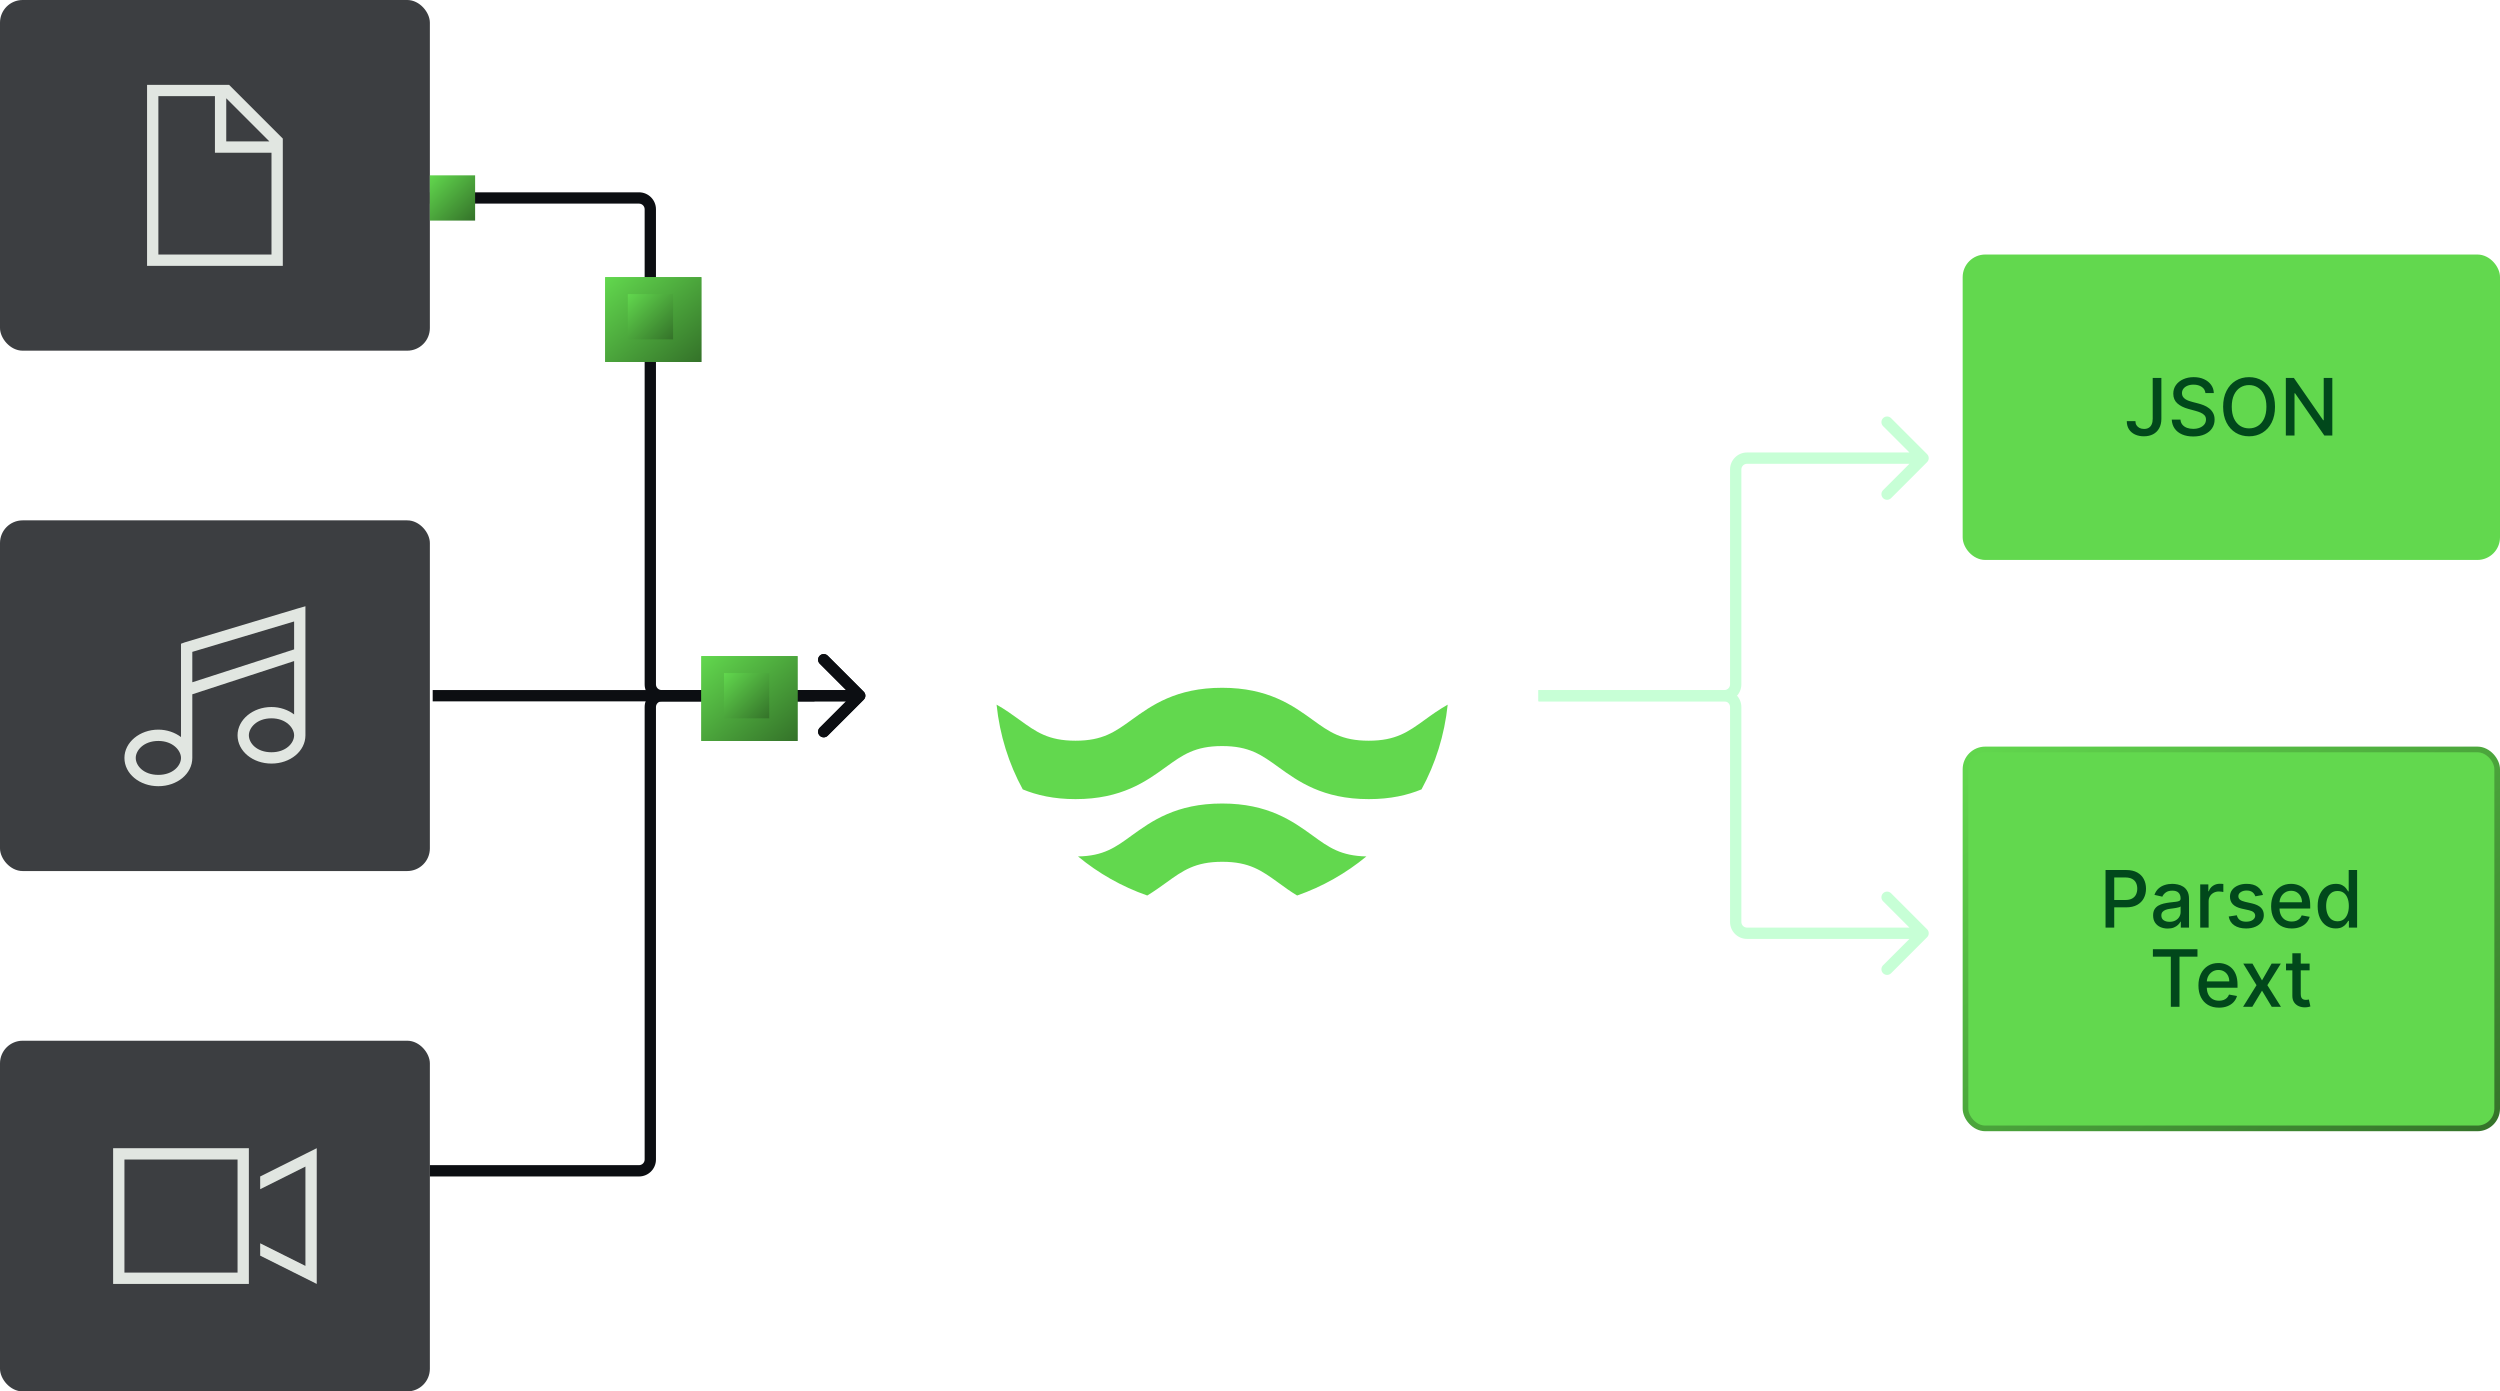 <svg width="442" height="246" viewBox="0 0 442 246" fill="none" xmlns="http://www.w3.org/2000/svg">
<rect x="347.5" y="45.5" width="94" height="53" rx="3.5" fill="#62D84E"/>
<rect x="347.5" y="45.5" width="94" height="53" rx="3.5" stroke="#62D84E"/>
<path d="M380.599 66.818H382.131V74.037C382.131 74.69 382.001 75.248 381.743 75.712C381.488 76.176 381.128 76.531 380.664 76.776C380.2 77.018 379.656 77.139 379.033 77.139C378.46 77.139 377.945 77.035 377.487 76.826C377.033 76.617 376.674 76.314 376.408 75.916C376.147 75.515 376.016 75.028 376.016 74.454H377.542C377.542 74.736 377.607 74.98 377.736 75.185C377.868 75.391 378.049 75.552 378.278 75.668C378.51 75.78 378.775 75.837 379.073 75.837C379.398 75.837 379.673 75.769 379.898 75.633C380.127 75.494 380.301 75.29 380.42 75.021C380.54 74.753 380.599 74.425 380.599 74.037V66.818ZM389.92 69.493C389.867 69.022 389.648 68.658 389.264 68.399C388.879 68.137 388.395 68.006 387.812 68.006C387.394 68.006 387.033 68.073 386.728 68.205C386.423 68.335 386.186 68.513 386.017 68.742C385.852 68.968 385.769 69.224 385.769 69.513C385.769 69.755 385.825 69.963 385.938 70.139C386.054 70.315 386.204 70.462 386.39 70.582C386.579 70.698 386.781 70.796 386.997 70.875C387.212 70.951 387.419 71.014 387.618 71.064L388.612 71.322C388.937 71.402 389.27 71.51 389.612 71.646C389.953 71.781 390.27 71.96 390.561 72.183C390.853 72.405 391.088 72.68 391.267 73.008C391.45 73.336 391.541 73.729 391.541 74.186C391.541 74.763 391.392 75.275 391.093 75.722C390.798 76.17 390.369 76.523 389.806 76.781C389.245 77.04 388.568 77.169 387.772 77.169C387.01 77.169 386.35 77.048 385.794 76.806C385.237 76.564 384.801 76.221 384.486 75.777C384.171 75.329 383.997 74.799 383.964 74.186H385.505C385.535 74.554 385.654 74.861 385.863 75.106C386.075 75.348 386.345 75.528 386.673 75.648C387.005 75.764 387.368 75.822 387.762 75.822C388.196 75.822 388.583 75.754 388.921 75.618C389.262 75.479 389.53 75.287 389.726 75.041C389.922 74.793 390.019 74.503 390.019 74.171C390.019 73.87 389.933 73.623 389.761 73.43C389.592 73.238 389.361 73.079 389.07 72.953C388.781 72.827 388.455 72.716 388.09 72.62L386.887 72.292C386.072 72.07 385.426 71.743 384.948 71.312C384.474 70.882 384.237 70.312 384.237 69.602C384.237 69.016 384.396 68.504 384.715 68.066C385.033 67.629 385.464 67.289 386.007 67.047C386.551 66.802 387.164 66.679 387.847 66.679C388.536 66.679 389.144 66.8 389.671 67.042C390.202 67.284 390.619 67.617 390.924 68.041C391.229 68.462 391.388 68.946 391.401 69.493H389.92ZM402.221 71.909C402.221 72.996 402.022 73.931 401.624 74.713C401.227 75.492 400.681 76.092 399.989 76.513C399.299 76.93 398.515 77.139 397.637 77.139C396.755 77.139 395.968 76.93 395.276 76.513C394.586 76.092 394.043 75.49 393.645 74.708C393.247 73.926 393.048 72.993 393.048 71.909C393.048 70.822 393.247 69.889 393.645 69.11C394.043 68.328 394.586 67.728 395.276 67.31C395.968 66.889 396.755 66.679 397.637 66.679C398.515 66.679 399.299 66.889 399.989 67.31C400.681 67.728 401.227 68.328 401.624 69.11C402.022 69.889 402.221 70.822 402.221 71.909ZM400.7 71.909C400.7 71.081 400.565 70.383 400.297 69.816C400.032 69.246 399.667 68.815 399.203 68.523C398.742 68.228 398.22 68.081 397.637 68.081C397.05 68.081 396.527 68.228 396.066 68.523C395.605 68.815 395.241 69.246 394.972 69.816C394.707 70.383 394.575 71.081 394.575 71.909C394.575 72.738 394.707 73.437 394.972 74.007C395.241 74.574 395.605 75.005 396.066 75.3C396.527 75.591 397.05 75.737 397.637 75.737C398.22 75.737 398.742 75.591 399.203 75.3C399.667 75.005 400.032 74.574 400.297 74.007C400.565 73.437 400.7 72.738 400.7 71.909ZM412.354 66.818V77H410.942L405.767 69.533H405.672V77H404.136V66.818H405.558L410.738 74.296H410.833V66.818H412.354Z" fill="#01481B"/>
<rect x="347.5" y="132.5" width="94" height="67" rx="3.5" fill="#62D84E"/>
<rect x="347.5" y="132.5" width="94" height="67" rx="3.5" stroke="url(#paint0_linear_5_154)"/>
<path d="M372.26 164V153.818H375.889C376.682 153.818 377.338 153.962 377.858 154.251C378.379 154.539 378.768 154.933 379.027 155.434C379.285 155.931 379.414 156.491 379.414 157.114C379.414 157.741 379.283 158.304 379.022 158.805C378.763 159.302 378.372 159.696 377.848 159.988C377.328 160.276 376.673 160.42 375.884 160.42H373.389V159.118H375.745C376.246 159.118 376.652 159.032 376.963 158.859C377.275 158.684 377.504 158.445 377.649 158.143C377.795 157.842 377.868 157.499 377.868 157.114C377.868 156.73 377.795 156.388 377.649 156.09C377.504 155.792 377.273 155.558 376.958 155.389C376.647 155.22 376.236 155.136 375.725 155.136H373.796V164H372.26ZM383.25 164.169C382.766 164.169 382.329 164.08 381.937 163.901C381.546 163.718 381.236 163.455 381.008 163.11C380.782 162.765 380.67 162.343 380.67 161.842C380.67 161.411 380.753 161.057 380.918 160.778C381.084 160.5 381.308 160.28 381.589 160.117C381.871 159.955 382.186 159.832 382.534 159.749C382.882 159.666 383.237 159.603 383.598 159.56C384.055 159.507 384.427 159.464 384.712 159.431C384.997 159.395 385.204 159.337 385.333 159.257C385.462 159.178 385.527 159.048 385.527 158.869V158.835C385.527 158.4 385.404 158.064 385.159 157.825C384.917 157.587 384.556 157.467 384.075 157.467C383.575 157.467 383.18 157.578 382.892 157.8C382.607 158.019 382.41 158.263 382.3 158.531L380.903 158.213C381.069 157.749 381.311 157.375 381.629 157.089C381.951 156.801 382.32 156.592 382.738 156.463C383.155 156.33 383.595 156.264 384.055 156.264C384.36 156.264 384.683 156.301 385.025 156.374C385.369 156.443 385.691 156.572 385.989 156.761C386.291 156.95 386.538 157.22 386.73 157.572C386.922 157.92 387.018 158.372 387.018 158.929V164H385.567V162.956H385.507C385.411 163.148 385.267 163.337 385.074 163.523C384.882 163.708 384.635 163.862 384.334 163.985C384.032 164.108 383.671 164.169 383.25 164.169ZM383.573 162.976C383.984 162.976 384.335 162.895 384.627 162.732C384.922 162.57 385.146 162.358 385.298 162.096C385.454 161.831 385.532 161.547 385.532 161.246V160.261C385.479 160.314 385.376 160.364 385.224 160.411C385.074 160.454 384.904 160.492 384.712 160.525C384.519 160.555 384.332 160.583 384.15 160.609C383.967 160.633 383.815 160.652 383.692 160.669C383.404 160.705 383.141 160.767 382.902 160.853C382.667 160.939 382.478 161.063 382.335 161.226C382.196 161.385 382.126 161.597 382.126 161.862C382.126 162.23 382.262 162.509 382.534 162.697C382.806 162.883 383.152 162.976 383.573 162.976ZM388.998 164V156.364H390.435V157.577H390.515C390.654 157.166 390.899 156.843 391.25 156.607C391.605 156.369 392.006 156.249 392.454 156.249C392.546 156.249 392.656 156.253 392.782 156.259C392.911 156.266 393.012 156.274 393.085 156.284V157.706C393.025 157.689 392.919 157.671 392.767 157.651C392.614 157.628 392.462 157.616 392.309 157.616C391.958 157.616 391.645 157.691 391.37 157.84C391.098 157.986 390.883 158.19 390.723 158.452C390.564 158.71 390.485 159.005 390.485 159.337V164H388.998ZM400.094 158.228L398.746 158.467C398.69 158.294 398.601 158.13 398.478 157.974C398.359 157.819 398.196 157.691 397.991 157.592C397.785 157.492 397.528 157.442 397.22 157.442C396.799 157.442 396.448 157.537 396.166 157.726C395.884 157.911 395.744 158.152 395.744 158.447C395.744 158.702 395.838 158.907 396.027 159.063C396.216 159.219 396.521 159.347 396.942 159.446L398.155 159.724C398.857 159.887 399.381 160.137 399.726 160.475C400.07 160.813 400.243 161.252 400.243 161.793C400.243 162.25 400.11 162.658 399.845 163.016C399.583 163.37 399.217 163.649 398.746 163.851C398.279 164.053 397.737 164.154 397.121 164.154C396.266 164.154 395.568 163.972 395.028 163.607C394.487 163.239 394.156 162.717 394.033 162.041L395.47 161.822C395.56 162.197 395.744 162.48 396.022 162.673C396.3 162.862 396.663 162.956 397.111 162.956C397.598 162.956 397.987 162.855 398.279 162.653C398.571 162.447 398.717 162.197 398.717 161.902C398.717 161.663 398.627 161.463 398.448 161.3C398.272 161.138 398.002 161.015 397.638 160.933L396.345 160.649C395.632 160.487 395.105 160.228 394.764 159.874C394.426 159.519 394.257 159.07 394.257 158.526C394.257 158.076 394.383 157.681 394.635 157.343C394.887 157.005 395.235 156.741 395.679 156.553C396.123 156.36 396.632 156.264 397.205 156.264C398.03 156.264 398.68 156.443 399.154 156.801C399.628 157.156 399.941 157.631 400.094 158.228ZM405.168 164.154C404.416 164.154 403.768 163.993 403.225 163.672C402.684 163.347 402.267 162.891 401.972 162.305C401.68 161.715 401.534 161.024 401.534 160.232C401.534 159.449 401.68 158.76 401.972 158.163C402.267 157.567 402.678 157.101 403.205 156.766C403.735 156.432 404.355 156.264 405.064 156.264C405.495 156.264 405.912 156.335 406.317 156.478C406.721 156.621 407.084 156.844 407.406 157.149C407.727 157.454 407.981 157.85 408.166 158.337C408.352 158.821 408.445 159.41 408.445 160.102V160.629H402.374V159.516H406.988C406.988 159.125 406.908 158.778 406.749 158.477C406.59 158.172 406.367 157.931 406.078 157.756C405.793 157.58 405.458 157.492 405.074 157.492C404.656 157.492 404.292 157.595 403.98 157.8C403.672 158.003 403.433 158.268 403.264 158.596C403.099 158.921 403.016 159.274 403.016 159.655V160.525C403.016 161.035 403.105 161.469 403.284 161.827C403.466 162.185 403.72 162.459 404.045 162.648C404.37 162.833 404.749 162.926 405.183 162.926C405.465 162.926 405.722 162.886 405.954 162.807C406.186 162.724 406.386 162.601 406.555 162.439C406.725 162.277 406.854 162.076 406.943 161.837L408.35 162.091C408.238 162.505 408.035 162.868 407.744 163.18C407.455 163.488 407.092 163.728 406.655 163.901C406.221 164.07 405.725 164.154 405.168 164.154ZM412.953 164.149C412.336 164.149 411.786 163.992 411.302 163.677C410.822 163.359 410.444 162.906 410.169 162.32C409.897 161.73 409.761 161.022 409.761 160.197C409.761 159.371 409.898 158.665 410.174 158.079C410.452 157.492 410.833 157.043 411.317 156.732C411.801 156.42 412.349 156.264 412.963 156.264C413.437 156.264 413.818 156.344 414.106 156.503C414.398 156.659 414.623 156.841 414.782 157.05C414.945 157.259 415.071 157.442 415.16 157.602H415.25V153.818H416.736V164H415.284V162.812H415.16C415.071 162.974 414.941 163.16 414.772 163.369C414.607 163.577 414.378 163.76 414.086 163.915C413.795 164.071 413.417 164.149 412.953 164.149ZM413.281 162.881C413.708 162.881 414.07 162.769 414.365 162.543C414.663 162.315 414.888 161.998 415.041 161.594C415.197 161.189 415.274 160.719 415.274 160.182C415.274 159.652 415.198 159.187 415.046 158.79C414.893 158.392 414.67 158.082 414.375 157.86C414.08 157.638 413.715 157.527 413.281 157.527C412.833 157.527 412.46 157.643 412.162 157.875C411.864 158.107 411.639 158.424 411.486 158.825C411.337 159.226 411.262 159.678 411.262 160.182C411.262 160.692 411.339 161.151 411.491 161.559C411.643 161.967 411.869 162.29 412.167 162.528C412.469 162.764 412.84 162.881 413.281 162.881ZM380.631 169.141V167.818H388.511V169.141H385.334V178H383.803V169.141H380.631ZM392.317 178.154C391.564 178.154 390.917 177.993 390.373 177.672C389.833 177.347 389.415 176.891 389.12 176.305C388.828 175.715 388.683 175.024 388.683 174.232C388.683 173.449 388.828 172.76 389.12 172.163C389.415 171.567 389.826 171.101 390.353 170.766C390.883 170.432 391.503 170.264 392.212 170.264C392.643 170.264 393.061 170.335 393.465 170.478C393.87 170.621 394.233 170.844 394.554 171.149C394.876 171.454 395.129 171.85 395.315 172.337C395.5 172.821 395.593 173.41 395.593 174.102V174.629H389.523V173.516H394.136C394.136 173.125 394.057 172.778 393.898 172.477C393.739 172.172 393.515 171.931 393.227 171.756C392.942 171.58 392.607 171.492 392.222 171.492C391.805 171.492 391.44 171.595 391.129 171.8C390.82 172.003 390.582 172.268 390.413 172.596C390.247 172.921 390.164 173.274 390.164 173.655V174.525C390.164 175.035 390.254 175.469 390.433 175.827C390.615 176.185 390.868 176.459 391.193 176.648C391.518 176.833 391.898 176.926 392.332 176.926C392.613 176.926 392.87 176.886 393.102 176.807C393.334 176.724 393.535 176.601 393.704 176.439C393.873 176.277 394.002 176.076 394.092 175.837L395.499 176.091C395.386 176.505 395.184 176.868 394.892 177.18C394.604 177.488 394.241 177.728 393.803 177.901C393.369 178.07 392.874 178.154 392.317 178.154ZM398.238 170.364L399.923 173.337L401.624 170.364H403.249L400.868 174.182L403.269 178H401.644L399.923 175.146L398.208 178H396.578L398.954 174.182L396.607 170.364H398.238ZM408.34 170.364V171.557H404.169V170.364H408.34ZM405.288 168.534H406.774V175.758C406.774 176.046 406.817 176.263 406.903 176.409C406.99 176.552 407.101 176.649 407.237 176.702C407.376 176.752 407.527 176.777 407.689 176.777C407.808 176.777 407.913 176.769 408.002 176.752C408.092 176.736 408.161 176.722 408.211 176.712L408.479 177.94C408.393 177.973 408.271 178.007 408.112 178.04C407.953 178.076 407.754 178.096 407.515 178.099C407.124 178.106 406.759 178.036 406.421 177.891C406.083 177.745 405.81 177.519 405.601 177.214C405.392 176.91 405.288 176.527 405.288 176.066V168.534Z" fill="#01481B"/>
<path d="M152.707 123.707C153.098 123.317 153.098 122.683 152.707 122.293L146.343 115.929C145.953 115.538 145.319 115.538 144.929 115.929C144.538 116.319 144.538 116.953 144.929 117.343L150.586 123L144.929 128.657C144.538 129.047 144.538 129.681 144.929 130.071C145.319 130.462 145.953 130.462 146.343 130.071L152.707 123.707ZM76 36H112.974V34H76V36ZM113.974 37V121H115.974V37H113.974ZM116.974 124H152V122H116.974V124ZM113.974 121C113.974 122.657 115.318 124 116.974 124V122C116.422 122 115.974 121.552 115.974 121H113.974ZM112.974 36C113.527 36 113.974 36.448 113.974 37H115.974C115.974 35.343 114.631 34 112.974 34V36Z" fill="#0C0E12"/>
<path d="M152.707 122.293C153.098 122.683 153.098 123.317 152.707 123.707L146.343 130.071C145.953 130.462 145.319 130.462 144.929 130.071C144.538 129.681 144.538 129.047 144.929 128.657L150.586 123L144.929 117.343C144.538 116.953 144.538 116.319 144.929 115.929C145.319 115.538 145.953 115.538 146.343 115.929L152.707 122.293ZM76 206H112.974V208H76V206ZM113.974 205V125H115.974V205H113.974ZM116.974 122H152V124H116.974V122ZM113.974 125C113.974 123.343 115.318 122 116.974 122V124C116.422 124 115.974 124.448 115.974 125H113.974ZM112.974 206C113.527 206 113.974 205.552 113.974 205H115.974C115.974 206.657 114.631 208 112.974 208V206Z" fill="#0C0E12"/>
<path d="M340.707 80.293C341.098 80.683 341.098 81.317 340.707 81.707L334.343 88.071C333.953 88.462 333.319 88.462 332.929 88.071C332.538 87.68 332.538 87.047 332.929 86.657L338.586 81L332.929 75.343C332.538 74.953 332.538 74.32 332.929 73.929C333.319 73.538 333.953 73.538 334.343 73.929L340.707 80.293ZM272 122H304.872V124H272V122ZM305.872 121V83H307.872V121H305.872ZM308.872 80H340V82H308.872V80ZM305.872 83C305.872 81.343 307.215 80 308.872 80V82C308.32 82 307.872 82.448 307.872 83H305.872ZM304.872 122C305.424 122 305.872 121.552 305.872 121H307.872C307.872 122.657 306.529 124 304.872 124V122Z" fill="#C7FFD6"/>
<path d="M340.707 165.707C341.098 165.317 341.098 164.683 340.707 164.293L334.343 157.929C333.953 157.538 333.319 157.538 332.929 157.929C332.538 158.319 332.538 158.953 332.929 159.343L338.586 165L332.929 170.657C332.538 171.047 332.538 171.681 332.929 172.071C333.319 172.462 333.953 172.462 334.343 172.071L340.707 165.707ZM272 124H304.872V122H272V124ZM305.872 125V163H307.872V125H305.872ZM308.872 166H340V164H308.872V166ZM305.872 163C305.872 164.657 307.215 166 308.872 166V164C308.32 164 307.872 163.552 307.872 163H305.872ZM304.872 124C305.424 124 305.872 124.448 305.872 125H307.872C307.872 123.343 306.529 122 304.872 122V124Z" fill="#C7FFD6"/>
<rect width="76" height="62" rx="4" fill="#0C0E12" fill-opacity="0.8"/>
<path d="M48 27H39H38V26V17H28V45H48V27ZM47.625 25L40 17.375V25H47.625ZM28 15H40.5L50 24.5V45V47H48H28H26V45V17V15H28Z" fill="#E1E6E1"/>
<rect y="92" width="76" height="62" rx="4" fill="#0C0E12" fill-opacity="0.8"/>
<path d="M54 108.5V115.5V130C54 132.812 51.312 135 48 135C44.688 135 42 132.812 42 130C42 127.25 44.688 125 48 125C49.5 125 50.938 125.5 52 126.312V116.875L34 122.75V134C34 136.812 31.312 139 28 139C24.688 139 22 136.812 22 134C22 131.25 24.688 129 28 129C29.5 129 30.938 129.5 32 130.312V122V114.5V113.812L32.688 113.562L52.688 107.562L54 107.188V108.5ZM52 130C52 128.688 50.562 127 48 127C45.375 127 44 128.688 44 130C44 131.375 45.375 133 48 133C50.562 133 52 131.375 52 130ZM32 134C32 132.688 30.562 131 28 131C25.375 131 24 132.688 24 134C24 135.375 25.375 137 28 137C30.562 137 32 135.375 32 134ZM52 114.812V109.875L34 115.25V120.625L52 114.812Z" fill="#E1E6E1"/>
<rect y="184" width="76" height="62" rx="4" fill="#0C0E12" fill-opacity="0.8"/>
<path d="M22 205V225H42V205H22ZM20 203H22H42H44V205V209V221V225V227H42H22H20V225V205V203ZM54 223.812V206.25L46 210.25V208L54 204L56 203V205.25V224.812V227L54 226L46 222V219.812L54 223.812Z" fill="#E1E6E1"/>
<path d="M144 123H76.5" stroke="#0C0E12" stroke-width="2"/>
<g clip-path="url(#clip0_5_154)">
<path d="M255.951 124.582C255.394 129.964 253.794 135.03 251.321 139.564C248.848 140.582 245.867 141.285 241.988 141.285C233.842 141.285 229.503 138.133 226.012 135.612C223.03 133.455 220.873 131.903 216.073 131.903C211.273 131.903 209.115 133.455 206.133 135.612C202.642 138.133 198.303 141.285 190.157 141.285C186.303 141.285 183.297 140.582 180.824 139.564C178.351 135.03 176.751 129.964 176.194 124.582C177.721 125.43 179.006 126.376 180.218 127.248C183.2 129.406 185.333 130.958 190.157 130.958C194.957 130.958 197.115 129.406 200.097 127.248C203.588 124.727 207.927 121.6 216.073 121.6C224.218 121.6 228.557 124.727 232.048 127.248C235.03 129.406 237.188 130.958 241.988 130.958C246.788 130.958 248.945 129.406 251.927 127.248C253.115 126.376 254.424 125.455 255.951 124.582Z" fill="#62D84E"/>
<path d="M241.576 151.418C237.963 154.4 233.842 156.751 229.333 158.327C228.121 157.6 227.03 156.8 226.036 156.073C223.054 153.915 220.897 152.364 216.097 152.364C211.297 152.364 209.139 153.915 206.157 156.073C205.139 156.8 204.073 157.576 202.836 158.327C198.327 156.751 194.206 154.4 190.594 151.418C195.103 151.345 197.212 149.818 200.097 147.709C203.588 145.188 207.927 142.061 216.073 142.061C224.218 142.061 228.557 145.188 232.048 147.709C234.933 149.818 237.042 151.321 241.576 151.418Z" fill="#62D84E"/>
<path d="M216.073 80.412C237.084 80.412 254.315 96.578 256.009 117.152H243.291C241.648 103.574 230.096 93.067 216.073 93.067C202.05 93.067 190.498 103.574 188.855 117.152H176.137C177.831 96.578 195.062 80.412 216.073 80.412Z" fill="white"/>
</g>
<rect x="76" y="31" width="8" height="8" fill="url(#paint1_linear_5_154)"/>
<g filter="url(#filter0_f_5_154)">
<rect x="107" y="49" width="17" height="15" fill="url(#paint2_linear_5_154)"/>
</g>
<g filter="url(#filter1_f_5_154)">
<rect x="107" y="49" width="17" height="15" fill="url(#paint3_linear_5_154)"/>
</g>
<rect x="111" y="52" width="8" height="8" fill="url(#paint4_linear_5_154)"/>
<g filter="url(#filter2_f_5_154)">
<rect x="124" y="116" width="17" height="15" fill="url(#paint5_linear_5_154)"/>
</g>
<g filter="url(#filter3_f_5_154)">
<rect x="124" y="116" width="17" height="15" fill="url(#paint6_linear_5_154)"/>
</g>
<rect x="128" y="119" width="8" height="8" fill="url(#paint7_linear_5_154)"/>
<defs>
<filter id="filter0_f_5_154" x="87" y="29" width="57" height="55" filterUnits="userSpaceOnUse" color-interpolation-filters="sRGB">
<feFlood flood-opacity="0" result="BackgroundImageFix"/>
<feBlend mode="normal" in="SourceGraphic" in2="BackgroundImageFix" result="shape"/>
<feGaussianBlur stdDeviation="10" result="effect1_foregroundBlur_5_154"/>
</filter>
<filter id="filter1_f_5_154" x="87" y="29" width="57" height="55" filterUnits="userSpaceOnUse" color-interpolation-filters="sRGB">
<feFlood flood-opacity="0" result="BackgroundImageFix"/>
<feBlend mode="normal" in="SourceGraphic" in2="BackgroundImageFix" result="shape"/>
<feGaussianBlur stdDeviation="10" result="effect1_foregroundBlur_5_154"/>
</filter>
<filter id="filter2_f_5_154" x="104" y="96" width="57" height="55" filterUnits="userSpaceOnUse" color-interpolation-filters="sRGB">
<feFlood flood-opacity="0" result="BackgroundImageFix"/>
<feBlend mode="normal" in="SourceGraphic" in2="BackgroundImageFix" result="shape"/>
<feGaussianBlur stdDeviation="10" result="effect1_foregroundBlur_5_154"/>
</filter>
<filter id="filter3_f_5_154" x="104" y="96" width="57" height="55" filterUnits="userSpaceOnUse" color-interpolation-filters="sRGB">
<feFlood flood-opacity="0" result="BackgroundImageFix"/>
<feBlend mode="normal" in="SourceGraphic" in2="BackgroundImageFix" result="shape"/>
<feGaussianBlur stdDeviation="10" result="effect1_foregroundBlur_5_154"/>
</filter>
<linearGradient id="paint0_linear_5_154" x1="347" y1="132" x2="411.368" y2="221.926" gradientUnits="userSpaceOnUse">
<stop stop-color="#62D84E"/>
<stop offset="1" stop-color="#347229"/>
</linearGradient>
<linearGradient id="paint1_linear_5_154" x1="76" y1="31" x2="84" y2="39" gradientUnits="userSpaceOnUse">
<stop stop-color="#62D84E"/>
<stop offset="1" stop-color="#347229"/>
</linearGradient>
<linearGradient id="paint2_linear_5_154" x1="107" y1="49" x2="121.883" y2="65.868" gradientUnits="userSpaceOnUse">
<stop stop-color="#62D84E"/>
<stop offset="1" stop-color="#347229"/>
</linearGradient>
<linearGradient id="paint3_linear_5_154" x1="107" y1="49" x2="121.883" y2="65.868" gradientUnits="userSpaceOnUse">
<stop stop-color="#62D84E"/>
<stop offset="1" stop-color="#347229"/>
</linearGradient>
<linearGradient id="paint4_linear_5_154" x1="111" y1="52" x2="119" y2="60" gradientUnits="userSpaceOnUse">
<stop stop-color="#62D84E"/>
<stop offset="1" stop-color="#347229"/>
</linearGradient>
<linearGradient id="paint5_linear_5_154" x1="124" y1="116" x2="138.883" y2="132.868" gradientUnits="userSpaceOnUse">
<stop stop-color="#62D84E"/>
<stop offset="1" stop-color="#347229"/>
</linearGradient>
<linearGradient id="paint6_linear_5_154" x1="124" y1="116" x2="138.883" y2="132.868" gradientUnits="userSpaceOnUse">
<stop stop-color="#62D84E"/>
<stop offset="1" stop-color="#347229"/>
</linearGradient>
<linearGradient id="paint7_linear_5_154" x1="128" y1="119" x2="136" y2="127" gradientUnits="userSpaceOnUse">
<stop stop-color="#62D84E"/>
<stop offset="1" stop-color="#347229"/>
</linearGradient>
<clipPath id="clip0_5_154">
<rect width="80" height="80" fill="white" transform="translate(176 80)"/>
</clipPath>
</defs>
</svg>

